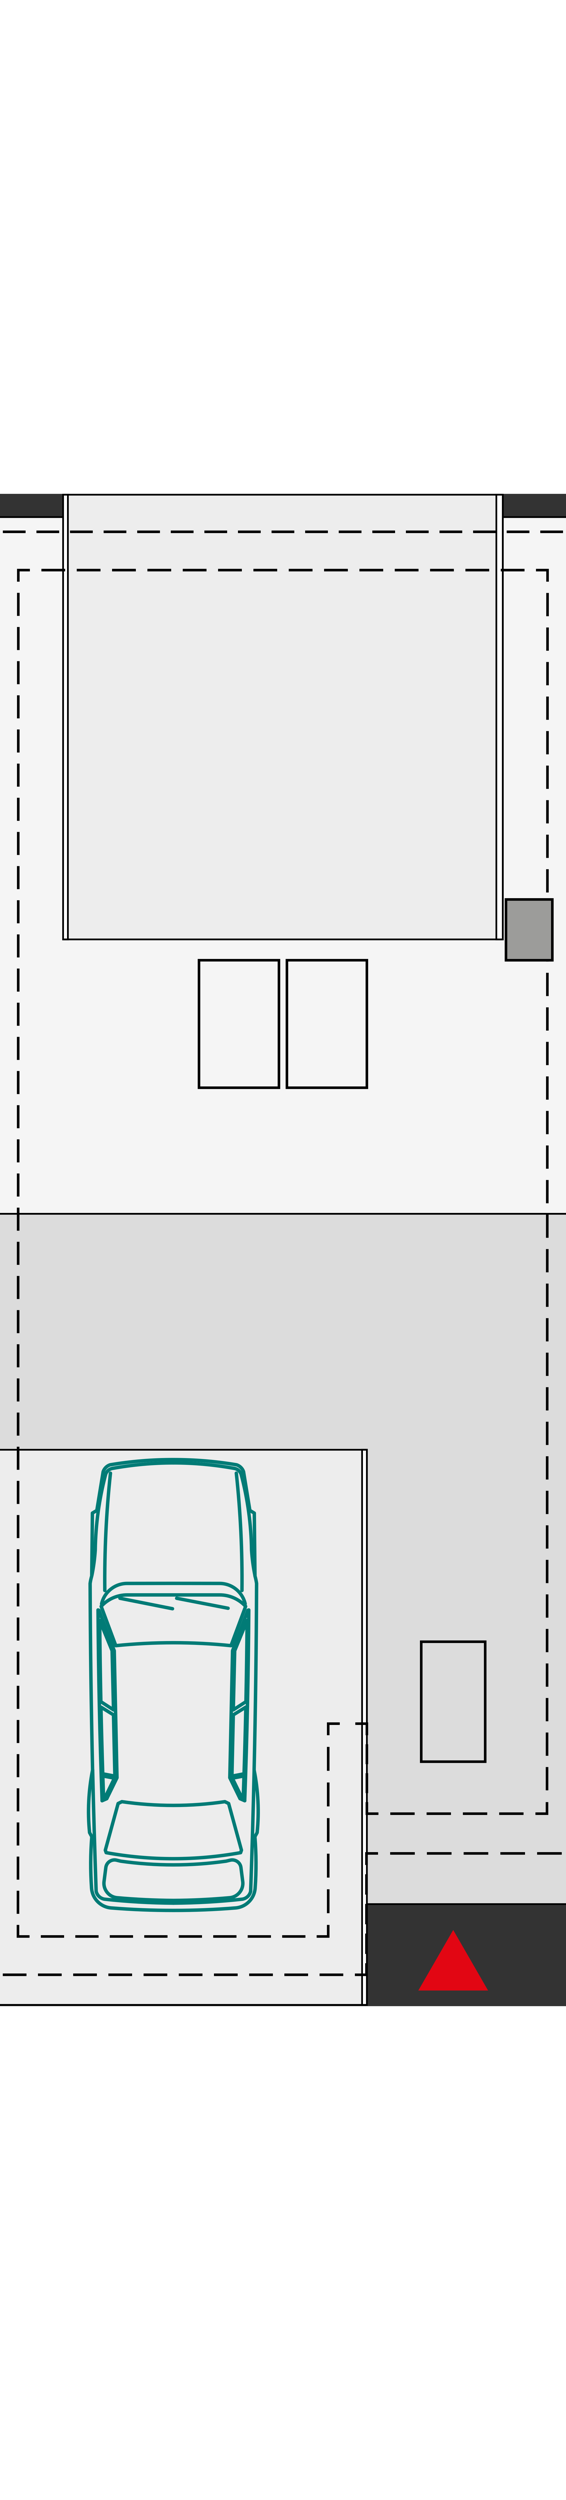 <?xml version="1.0" encoding="UTF-8"?><svg width="100" id="a" xmlns="http://www.w3.org/2000/svg" viewBox="0 0 165.31 441"><rect x="0" y="0" width="165.31" height="441" fill="#333333" stroke="none"/><rect x="-5.86" y="6.78" width="176.84" height="203.16" style="fill:#f5f5f5; stroke:#000; stroke-miterlimit:10; stroke-width:.5px;"/><rect x="18.43" y=".25" width="128.42" height="129.68" style="fill:#ededed; stroke:#000; stroke-miterlimit:10; stroke-width:.5px;"/><rect x="18.43" y=".25" width="1.4" height="129.68" style="fill:#fff; stroke:#000; stroke-miterlimit:10; stroke-width:.5px;"/><rect x="144.97" y=".25" width="1.87" height="129.68" style="fill:#fff; stroke:#000; stroke-miterlimit:10; stroke-width:.5px;"/><rect x="-5.86" y="209.95" width="176.84" height="201.29" style="fill:#dcdcdc; stroke:#000; stroke-miterlimit:10; stroke-width:.5px;"/><rect x="-5.86" y="278.75" width="113.01" height="161.88" style="fill:#ededed; stroke:#000; stroke-miterlimit:10; stroke-width:.5px;"/><rect x="105.75" y="278.75" width="1.4" height="161.88" style="fill:#fff; stroke:#000; stroke-miterlimit:10; stroke-width:.5px;"/><rect x="123.03" y="334.73" width="18.68" height="34.98" style="fill:none; stroke:#000; stroke-linecap:square; stroke-miterlimit:10; stroke-width:.75px;"/><line x1="1.19" y1="431.85" x2="101.98" y2="431.85" style="fill:none; stroke:#000; stroke-dasharray:0 0 6.17 4.11; stroke-linecap:square; stroke-miterlimit:10; stroke-width:.75px;"/><polyline points="104.03 431.85 107.03 431.85 107.03 428.85" style="fill:none; stroke:#000; stroke-linecap:square; stroke-miterlimit:10; stroke-width:.75px;"/><line x1="107.03" y1="425.4" x2="107.03" y2="401.19" style="fill:none; stroke:#000; stroke-dasharray:0 0 5.19 3.46; stroke-linecap:square; stroke-miterlimit:10; stroke-width:.75px;"/><polyline points="107.03 399.46 107.03 396.46 110.03 396.46" style="fill:none; stroke:#000; stroke-linecap:square; stroke-miterlimit:10; stroke-width:.75px;"/><line x1="114.33" y1="396.46" x2="165.84" y2="396.46" style="fill:none; stroke:#000; stroke-dasharray:0 0 6.44 4.29; stroke-linecap:square; stroke-miterlimit:10; stroke-width:.75px;"/><line x1="164.06" y1="11.07" x2="-.77" y2="11.07" style="fill:none; stroke:#000; stroke-dasharray:0 0 5.89 3.92; stroke-linecap:square; stroke-miterlimit:10; stroke-width:.75px;"/><polyline points="159.76 381.87 159.76 384.87 156.76 384.87" style="fill:none; stroke:#000; stroke-linecap:square; stroke-miterlimit:10; stroke-width:.75px;"/><line x1="152.53" y1="384.87" x2="112.27" y2="384.87" style="fill:none; stroke:#000; stroke-dasharray:0 0 6.36 4.24; stroke-linecap:square; stroke-miterlimit:10; stroke-width:.75px;"/><polyline points="110.15 384.87 107.15 384.87 107.15 381.87" style="fill:none; stroke:#000; stroke-linecap:square; stroke-miterlimit:10; stroke-width:.75px;"/><line x1="107.15" y1="378.5" x2="107.15" y2="363.31" style="fill:none; stroke:#000; stroke-dasharray:0 0 5.06 3.38; stroke-linecap:square; stroke-miterlimit:10; stroke-width:.75px;"/><polyline points="107.15 361.62 107.15 358.62 104.15 358.62" style="fill:none; stroke:#000; stroke-linecap:square; stroke-miterlimit:10; stroke-width:.75px;"/><polyline points="98.86 358.62 95.86 358.62 95.86 361.62" style="fill:none; stroke:#000; stroke-linecap:square; stroke-miterlimit:10; stroke-width:.75px;"/><line x1="95.86" y1="365.77" x2="95.86" y2="415.61" style="fill:none; stroke:#000; stroke-dasharray:0 0 6.23 4.15; stroke-linecap:square; stroke-miterlimit:10; stroke-width:.75px;"/><polyline points="95.86 417.68 95.86 420.68 92.86 420.68" style="fill:none; stroke:#000; stroke-linecap:square; stroke-miterlimit:10; stroke-width:.75px;"/><line x1="88.83" y1="420.68" x2="10.27" y2="420.68" style="fill:none; stroke:#000; stroke-dasharray:0 0 6.04 4.03; stroke-linecap:square; stroke-miterlimit:10; stroke-width:.75px;"/><polyline points="8.25 420.68 5.25 420.68 5.25 417.68" style="fill:none; stroke:#000; stroke-linecap:square; stroke-miterlimit:10; stroke-width:.75px;"/><line x1="5.25" y1="413.7" x2="5.35" y2="27.23" style="fill:none; stroke:#000; stroke-dasharray:0 0 5.98 3.98; stroke-linecap:square; stroke-miterlimit:10; stroke-width:.75px;"/><polyline points="5.35 25.24 5.35 22.24 8.35 22.24" style="fill:none; stroke:#000; stroke-linecap:square; stroke-miterlimit:10; stroke-width:.75px;"/><line x1="12.47" y1="22.24" x2="154.85" y2="22.24" style="fill:none; stroke:#000; stroke-dasharray:0 0 6.19 4.13; stroke-linecap:square; stroke-miterlimit:10; stroke-width:.75px;"/><polyline points="156.92 22.24 159.92 22.24 159.92 25.24" style="fill:none; stroke:#000; stroke-linecap:square; stroke-miterlimit:10; stroke-width:.75px;"/><line x1="159.92" y1="29.27" x2="159.77" y2="379.86" style="fill:none; stroke:#000; stroke-dasharray:0 0 6.04 4.03; stroke-linecap:square; stroke-miterlimit:10; stroke-width:.75px;"/><rect x="58.12" y="136" width="23.35" height="37.18" style="fill:none; stroke:#000; stroke-linecap:square; stroke-miterlimit:10; stroke-width:.75px;"/><rect x="83.8" y="136" width="23.35" height="37.18" style="fill:none; stroke:#000; stroke-linecap:square; stroke-miterlimit:10; stroke-width:.75px;"/><rect x="147.78" y="118.28" width="13.54" height="17.73" style="fill:#9c9c9a; stroke:#000; stroke-linecap:square; stroke-miterlimit:10; stroke-width:.75px;"/><polygon points="132.37 420.79 123.91 435.44 140.82 435.44 132.37 420.79" style="fill:#e20613; stroke:#e20613; stroke-miterlimit:10; stroke-width:2px;"/><g id="b"><path d="m50.64,413.08c-6.07,0-12.13-.23-18.18-.72-3.07-.25-5.5-2.7-5.72-5.78-.35-4.99-.33-10.01.07-15l-.65-1.19c-.61-6.09-.31-12.24.88-18.24-.41-18.13-.65-36.27-.72-54.4.1-.74.26-1.47.47-2.19l.2-18.34,1.29-.77,1.84-11.27c.32-.96,1.08-1.72,2.04-2.04,6.1-1.02,12.28-1.53,18.47-1.52,6.19,0,12.37.5,18.47,1.52.96.32,1.72,1.07,2.04,2.04l1.84,11.27,1.29.77.2,18.34c.21.72.36,1.45.47,2.19-.07,18.14-.31,36.27-.72,54.4,1.19,6,1.49,12.15.88,18.24l-.65,1.19c.4,4.99.43,10,.07,15-.22,3.07-2.65,5.53-5.72,5.78-6.05.49-12.11.73-18.18.72Z" style="fill:none; stroke:#017b76; stroke-linecap:round; stroke-linejoin:round;"/></g><g id="c"><path d="m27.06,372.15c.27,11.78.61,23.56,1.02,35.34.26,1.19,1.22,2.11,2.42,2.31,6.69.73,13.41,1.11,20.14,1.16" style="fill:none; stroke:#017b76; stroke-linecap:round; stroke-linejoin:round;"/></g><g id="d"><path d="m29.81,381.1l1.37-.6,2.99-6.11-.8-37.02-4.48-11.81-.26-.09c.12,18.55.51,37.09,1.19,55.62Z" style="fill:none; stroke:#017b76; stroke-linecap:round; stroke-linejoin:round;"/></g><g id="e"><path d="m26.85,315.31c.49-2.41.81-4.85.97-7.3.11-7.41,1.11-14.79,3-21.96.25-.96,1.03-1.68,2.01-1.86,5.88-1.07,11.84-1.61,17.82-1.61" style="fill:none; stroke:#017b76; stroke-linecap:round; stroke-linejoin:round;"/></g><g id="f"><path d="m74.23,372.15c-.27,11.78-.61,23.56-1.02,35.34-.26,1.19-1.22,2.11-2.42,2.31-6.69.73-13.41,1.11-20.14,1.16" style="fill:none; stroke:#017b76; stroke-linecap:round; stroke-linejoin:round;"/></g><g id="g"><path d="m71.61,323.7c-.79-3.49-3.88-5.96-7.46-5.97l-13.51-.02-13.51.02c-3.57,0-6.67,2.48-7.46,5.97" style="fill:none; stroke:#017b76; stroke-linecap:round; stroke-linejoin:round;"/></g><g id="h"><path d="m71.48,381.1l-1.37-.6-2.99-6.11.8-37.02,4.48-11.81.26-.09c-.12,18.55-.51,37.09-1.19,55.62Z" style="fill:none; stroke:#017b76; stroke-linecap:round; stroke-linejoin:round;"/></g><g id="i"><path d="m74.44,315.31c-.49-2.41-.81-4.85-.97-7.3-.11-7.41-1.11-14.79-3-21.96-.25-.96-1.03-1.68-2.01-1.86-5.88-1.07-11.84-1.61-17.82-1.61" style="fill:none; stroke:#017b76; stroke-linecap:round; stroke-linejoin:round;"/></g><g id="j"><path d="m50.64,335.02c5.62,0,11.24.28,16.83.86l4.27-11.46c-1.95-2.13-4.7-3.34-7.58-3.34h-27.03c-2.89,0-5.64,1.21-7.58,3.34l4.27,11.46c5.59-.57,11.21-.86,16.83-.86Z" style="fill:none; stroke:#017b76; stroke-linecap:round; stroke-linejoin:round;"/></g><g id="k"><line x1="35.03" y1="322.06" x2="50.38" y2="325.11" style="fill:none; stroke:#017b76; stroke-linecap:round; stroke-linejoin:round;"/></g><g id="l"><line x1="51.6" y1="322.06" x2="66.61" y2="324.97" style="fill:none; stroke:#017b76; stroke-linecap:round; stroke-linejoin:round;"/></g><g id="m"><path d="m29.12,328.54c.06,7.89.18,15.78.34,23.67l3.69,2.39-.41-17.25-3.62-8.81Z" style="fill:none; stroke:#017b76; stroke-linecap:round; stroke-linejoin:round;"/></g><g id="n"><path d="m29.49,353.81c.14,6.48.31,12.96.52,19.44l3.54.67-.4-17.86-3.66-2.26Z" style="fill:none; stroke:#017b76; stroke-linecap:round; stroke-linejoin:round;"/></g><g id="o"><path d="m30.03,373.87l3.4.65-2.7,5.52-.48.21c-.08-2.13-.15-4.25-.22-6.38Z" style="fill:none; stroke:#017b76; stroke-linecap:round; stroke-linejoin:round;"/></g><g id="p"><path d="m72.17,328.54c-.06,7.89-.18,15.78-.34,23.67l-3.69,2.39.41-17.25,3.62-8.81Z" style="fill:none; stroke:#017b76; stroke-linecap:round; stroke-linejoin:round;"/></g><g id="q"><path d="m71.8,353.81c-.14,6.48-.31,12.96-.52,19.44l-3.54.67.4-17.86,3.66-2.26Z" style="fill:none; stroke:#017b76; stroke-linecap:round; stroke-linejoin:round;"/></g><g id="r"><path d="m71.26,373.87l-3.4.65,2.7,5.52.48.21c.08-2.13.15-4.25.22-6.38Z" style="fill:none; stroke:#017b76; stroke-linecap:round; stroke-linejoin:round;"/></g><g id="s"><path d="m50.64,410.17c-5.49-.04-10.98-.3-16.44-.79-.05,0-.11-.01-.16-.02-2.31-.3-3.95-2.42-3.65-4.73l.52-4.05c.01-.09.03-.18.05-.27.33-1.37,1.71-2.21,3.08-1.88l1.21.29c5.1.72,10.24,1.08,15.39,1.08,5.15,0,10.29-.36,15.39-1.08l1.21-.29c.09-.02.18-.04.27-.05,1.4-.18,2.68.81,2.86,2.2l.52,4.05c0,.05.01.11.02.16.21,2.32-1.51,4.38-3.83,4.59-5.47.49-10.95.76-16.44.79Z" style="fill:none; stroke:#017b76; stroke-linecap:round; stroke-linejoin:round;"/></g><g id="t"><path d="m50.64,398c-6.58,0-13.15-.58-19.63-1.76l-.25-.72,3.74-13.61,1.1-.54c4.98.73,10.01,1.09,15.04,1.09,5.03,0,10.06-.36,15.04-1.09l1.1.54,3.74,13.61-.25.72c-6.48,1.17-13.05,1.76-19.63,1.76Z" style="fill:none; stroke:#017b76; stroke-linecap:round; stroke-linejoin:round;"/></g><g id="u"><path d="m32.26,285.58c-1.22,11.36-1.77,22.78-1.65,34.21" style="fill:none; stroke:#017b76; stroke-linecap:round; stroke-linejoin:round;"/></g><g id="v"><path d="m70.67,319.79c.12-11.43-.43-22.85-1.65-34.21" style="fill:none; stroke:#017b76; stroke-linecap:round; stroke-linejoin:round;"/></g></svg>